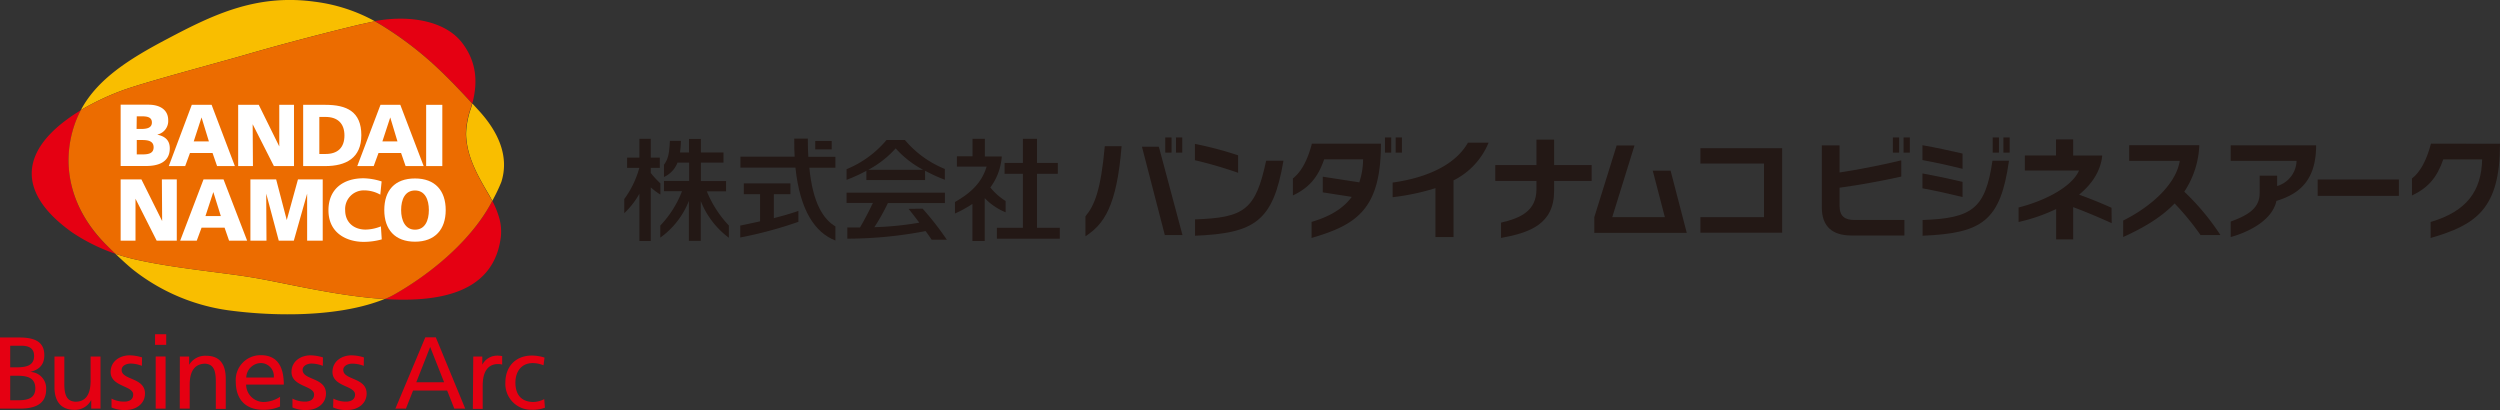 <svg xmlns="http://www.w3.org/2000/svg" viewBox="0 0 553.5 90.77"><rect x="0" y="0" width="553.5" height="90.77" fill="#333333" stroke="none"/><defs><style>.cls-1{fill:#e50012;}.cls-2{fill:#f9be00;}.cls-3{fill:#ec6c00;}.cls-4{fill:#fff;}.cls-5{fill:#231815;}</style></defs><g id="レイヤー_2" data-name="レイヤー 2"><g id="メニュー"><path class="cls-1" d="M62,87.86A6.81,6.81,0,0,1,58.42,89a3.89,3.89,0,0,1-3.93-3.85h8.33a3.78,3.78,0,0,0,0-.67c-.15-3.37-1.47-5.84-5.07-5.84A5.48,5.48,0,0,0,52.2,84.5c0,3.75,2,6.23,6.13,6.23A8.89,8.89,0,0,0,62,90Zm-7.48-4.27a3.31,3.31,0,0,1,3.23-3.21,2.91,2.91,0,0,1,2.87,3.21h-6.1"/><path class="cls-1" d="M24.69,88.25a6,6,0,0,0,2.8.67c1,0,2-.36,2-1.57,0-2-5-1.71-5-5,0-2.34,2-3.68,4.24-3.68a9.67,9.67,0,0,1,2.72.46L31.41,81A7.22,7.22,0,0,0,29,80.49c-1.06,0-2.07.48-2.07,1.41,0,2.3,5.17,1.63,5.17,5.23,0,2.4-2.17,3.64-4.18,3.64a7,7,0,0,1-3.23-.56Z"/><path class="cls-1" d="M64.75,88.25a6,6,0,0,0,2.79.67c.95,0,2-.36,2-1.57,0-2-5-1.71-5-5,0-2.34,2-3.68,4.23-3.68a9.81,9.81,0,0,1,2.73.46L71.47,81A7.27,7.27,0,0,0,69,80.49C68,80.49,67,81,67,81.9c0,2.3,5.17,1.63,5.17,5.23,0,2.4-2.18,3.64-4.19,3.64a7,7,0,0,1-3.23-.56Z"/><path class="cls-1" d="M73.81,88.25a6,6,0,0,0,2.8.67c.94,0,2-.36,2-1.57,0-2-5-1.71-5-5,0-2.34,2-3.68,4.23-3.68a9.81,9.81,0,0,1,2.73.46L80.53,81a7.27,7.27,0,0,0-2.45-.49C77,80.49,76,81,76,81.9c0,2.3,5.17,1.63,5.17,5.23,0,2.4-2.18,3.64-4.19,3.64a7,7,0,0,1-3.23-.56Z"/><path class="cls-1" d="M2.26,76.54H4.63c1.38,0,2.92.3,2.92,2.26,0,2.22-1.85,2.53-4,2.53H2.26ZM0,90.47H4.3c3.27,0,5.92-.85,5.92-4.3a3.62,3.62,0,0,0-3.55-3.82v0c2-.5,3.14-1.56,3.14-3.73,0-3-2.2-3.9-5.54-3.9H0V90.47m2.26-7.28H3.73c1.94,0,4.09.22,4.09,2.78,0,2.24-1.73,2.65-3.82,2.65H2.26V83.19"/><path class="cls-1" d="M36.8,76.35H34.33V74H36.8Zm-2.33,2.58h2.19V90.47H34.47V78.93"/><path class="cls-1" d="M39.82,78.93h2.06v1.84h0a4.11,4.11,0,0,1,3.78-2c3.1,0,4.32,2,4.32,5.09v6.66H47.78v-6c0-2.63-.54-3.85-2.33-4C43,80.54,42,82.33,42,85.13v5.34h-2.2Z"/><path class="cls-1" d="M22.25,90.47H20.2V88.63h-.05a4,4,0,0,1-3.66,2.11c-3,0-4.43-1.91-4.43-5v-6.8h2.18v6c0,2.69.62,3.9,2.47,4,2.42,0,3.35-1.84,3.35-4.65V78.93h2.19Z"/><path class="cls-1" d="M120.33,80.88a6.22,6.22,0,0,0-2.51-.49c-2.58.07-3.71,2.12-3.71,4.31S115,88.92,118,89a5.36,5.36,0,0,0,2.49-.64l.16,1.9a7.56,7.56,0,0,1-2.88.46,5.72,5.72,0,0,1-5.88-6c0-3.61,2.3-6,5.88-6a9.37,9.37,0,0,1,2.79.45Z"/><path class="cls-1" d="M104.78,78.94h2v1.81h0a3.69,3.69,0,0,1,3-2,5.35,5.35,0,0,1,1.4.09v1.87a4,4,0,0,0-1.31-.09c-2,.21-3,1.86-3,4.75v5.15h-2.18Z"/><path class="cls-1" d="M87.54,90.47h2.33l1.58-4H99l1.58,4H103L96.49,74.69H94.16Zm10.79-5.83H92.16l3.08-7.82,3.09,7.82"/><path class="cls-2" d="M111,40.28c1.78-5.61-.62-11.07-5.07-15.89l-1.35-1.47c-.11.42-.23.84-.38,1.27a18.47,18.47,0,0,0-1,5.46c.1,4.88,2.46,9.08,5,13.36.28.48.55,1,.81,1.46l.27-.53A35.82,35.82,0,0,0,111,40.28Z"/><path class="cls-2" d="M55.49,61.37c-6.69-1.09-16.84-2-25.09-3.83a45.57,45.57,0,0,1-4.85-1.35c1.53,1.46,3.33,3.11,4.36,3.87a43.75,43.75,0,0,0,20.71,8.65C61,70.1,73.87,70.08,83.28,66.89c.64-.21,1.26-.44,1.87-.69-1-.06-2-.13-3-.23C72.25,65,61.87,62.4,55.49,61.37Z"/><path class="cls-1" d="M96.82,15c2.86,2.67,5.65,5.66,7.74,7.93,1.4-5.17.71-9.52-2.17-13.35C98.57,4.49,90.47,3.33,83.32,4.62L83,4.7c.49.27,1,.56,1.44.85A77.14,77.14,0,0,1,96.82,15Z"/><path class="cls-1" d="M87.26,65.21a15.7,15.7,0,0,1-2.11,1c1.28.08,2.55.13,3.79.14,11.07.06,20.49-2.94,21.93-13.75a11.08,11.08,0,0,0-.48-4.8A20.09,20.09,0,0,0,109,44.47a35,35,0,0,1-2.44,4C101.78,55.21,94.46,61.12,87.26,65.21Z"/><path class="cls-1" d="M23.28,54c-7.87-8.06-9.72-17.7-6.75-26.44a22.35,22.35,0,0,1,1.37-3.15,35.1,35.1,0,0,0-3.21,2.14C4.46,34.13,4.06,43,16,51.47a40.91,40.91,0,0,0,9.29,4.63l.24.09C24.61,55.29,23.78,54.46,23.28,54Z"/><path class="cls-2" d="M54.05,12.21c12.66-3.7,25.22-6.69,25.79-6.82L83,4.7A37.06,37.06,0,0,0,69.67.38C56.86-1.38,47.3,3.18,37.1,8.58,28.69,13,21.56,17.47,17.9,24.37a56.42,56.42,0,0,1,8.84-4.22C31.28,18.4,47.86,14,54.05,12.21Z"/><path class="cls-3" d="M108.14,43c-2.51-4.28-4.87-8.48-5-13.36a18.47,18.47,0,0,1,1-5.46c.15-.43.27-.85.38-1.27-2.09-2.27-4.88-5.26-7.74-7.93A77.14,77.14,0,0,0,84.41,5.55c-.47-.29-1-.58-1.44-.85l-3.13.69c-.57.13-13.13,3.12-25.79,6.82C47.86,14,31.28,18.4,26.74,20.15a56.42,56.42,0,0,0-8.84,4.22,22.35,22.35,0,0,0-1.37,3.15c-3,8.74-1.12,18.38,6.75,26.44.5.5,1.33,1.33,2.27,2.23a45.57,45.57,0,0,0,4.85,1.35c8.25,1.84,18.4,2.74,25.09,3.83,6.38,1,16.76,3.65,26.7,4.6,1,.1,2,.17,3,.23a15.7,15.7,0,0,0,2.11-1c7.2-4.09,14.52-10,19.25-16.73a35,35,0,0,0,2.44-4C108.69,44,108.42,43.49,108.14,43Z"/><path class="cls-4" d="M30.28,31h1.1c1.23,0,2.63.13,2.63,1.61s-1.36,1.58-2.67,1.58H30.28Zm-3.57,5.75h5.66c2.4,0,5.22-.68,5.22-3.92,0-1.65-.92-2.63-2.71-3v-.05a3.06,3.06,0,0,0,2.36-3.17c0-2.33-1.86-3.43-4.36-3.43H26.71Zm3.57-11h1c1.2,0,2.35.12,2.35,1.37s-1.22,1.43-2.39,1.43h-1Z"/><path class="cls-4" d="M46.25,31.31H42.89L44.62,26h0Zm-8.88,5.46H41l1.06-2.89h5l1,2.89H52L46.85,23.21H42.46Z"/><path class="cls-4" d="M52.73,23.21h4.56l4.54,9.21h0l0-9.21h3.26V36.77H60.64l-4.7-9.27h0L56,36.77H52.73Z"/><path class="cls-4" d="M70.7,25.89h1.39c2.61,0,4.17,1.4,4.17,4.1s-1.5,4.1-4.17,4.1H70.7ZM67.12,36.77H72C76.58,36.77,80,35,80,29.93c0-5.25-3.27-6.72-7.94-6.72H67.12Z"/><path class="cls-4" d="M88,31.31H84.66L86.4,26h0Zm-8.9,5.46h3.64l1.06-2.89h5l1,2.89H93.8L88.63,23.21H84.24Z"/><path class="cls-4" d="M94.35,23.21h3.58V36.77H94.35Z"/><path class="cls-4" d="M26.71,39.72h4.6l4.59,9.22h0l-.06-9.22h3.3V53.29H34.69L30,44h0L30,53.29H26.71Z"/><path class="cls-4" d="M48.89,47.83h-3.4l1.74-5.31h0Zm-9,5.46h3.67l1.07-2.89h5.09l1,2.89h4L49.49,39.72H45.06Z"/><path class="cls-4" d="M55.44,39.72h5.7l2.35,9h0l2.48-9h5.48V53.29H68L68,42.87h0L65.05,53.29H61.72L58.94,42.87h0L59,53.29H55.44Z"/><path class="cls-4" d="M84.52,53a15.11,15.11,0,0,1-4,.55c-3.62,0-7.8-1.83-7.8-7,0-4.72,3.3-7.08,7.77-7.08a14,14,0,0,1,4,.7l-.29,2.93a7.26,7.26,0,0,0-3.54-.95,4.13,4.13,0,0,0-4.24,4.4c0,2.66,1.89,4.28,4.53,4.28a9.48,9.48,0,0,0,3.38-.71Z"/><path class="cls-4" d="M88.81,46.51c0-2.36.87-4.34,3.07-4.34s3.07,2,3.07,4.34-.87,4.34-3.07,4.34S88.81,48.74,88.81,46.51Zm-3.73,0c0,4.31,2.37,7,6.8,7s6.8-2.71,6.8-7-2.33-7-6.8-7S85.08,42.16,85.08,46.51Z"/><path class="cls-5" d="M344.08,30.91h-3.91v5.64h-9.12v3.51h9.12v1.82c0,4.72-3.34,6.37-7.84,7.41v3.39c6.39-1.15,11.75-3.09,11.75-10.4V40.06h8.31V36.55h-8.31Z"/><path class="cls-5" d="M308.33,40.42v3.24a51.83,51.83,0,0,0,9.48-2V52.48h4V39.94a16.18,16.18,0,0,0,7.76-8.35H325C322.34,36.29,316.36,39.29,308.33,40.42Z"/><polygon class="cls-5" points="376.47 32.81 376.47 36.21 390.55 36.21 390.55 48.08 376.47 48.08 376.47 51.52 394.57 51.52 394.57 32.81 376.47 32.81"/><path class="cls-5" d="M274.12,34.39a77.46,77.46,0,0,0-9.57-2.53v3.61a94.18,94.18,0,0,1,9.57,2.79Z"/><path class="cls-5" d="M264.58,48.57v3.62c13.28-.54,17.29-3.21,19.58-16.6h-3.84C278,46.45,275.53,48.2,264.58,48.57Z"/><polygon class="cls-5" points="252.83 32.49 257.89 52.04 261.8 52.04 256.57 32.49 252.83 32.49"/><path class="cls-5" d="M240.32,47.89v4.42c4.05-2.64,6.93-6.57,8-19.94h-3.72C243.73,42.06,242.33,45.49,240.32,47.89Z"/><rect class="cls-5" x="257.99" y="30.43" width="1.39" height="3.36"/><rect class="cls-5" x="260.36" y="30.43" width="1.39" height="3.36"/><rect class="cls-5" x="306.63" y="30.43" width="1.39" height="3.36"/><rect class="cls-5" x="309" y="30.43" width="1.39" height="3.36"/><path class="cls-5" d="M286.25,39.51v3.76c3.62-1.73,5.54-4,6.92-8h8.62a16.85,16.85,0,0,1-.84,5.1l-8.09-1.25v3.47l6.42,1c-1.93,2.63-4.94,4.38-8.9,5.54v3.55c10.07-2.92,15.36-6.45,15.36-20.87H290.45C289.48,35.55,288.08,38.06,286.25,39.51Z"/><polygon class="cls-5" points="365.92 37.79 368.6 48.08 356.95 48.08 361.88 32.2 357.93 32.2 352.98 48.08 352.98 51.55 373.45 51.55 369.87 37.79 365.92 37.79"/><path class="cls-5" d="M467.49,46c-2.23-1-4.66-2-7.18-2.9,2.83-2.32,4.78-5.21,5.13-8.67H459V30.86H455.2v3.56h-6.9v3.33h12c-1.49,3.46-7.14,6.59-13.39,8.19v3.21a39.16,39.16,0,0,0,8.32-2.87V53H459V45.86c2.69,1,5.6,2.22,8.53,3.55Z"/><rect class="cls-5" x="419.08" y="30.43" width="1.39" height="3.36"/><rect class="cls-5" x="421.45" y="30.43" width="1.39" height="3.36"/><path class="cls-5" d="M410.59,48.7c-2.12,0-3.31-.79-3.31-3.14v-4c4.05-.54,9.81-1.59,13.66-2.47V35.5c-3.83.94-9.72,2.1-13.66,2.69v-6h-3.93V45.94c0,4.27,2.42,6.2,6.54,6.2h11.74V48.7Z"/><rect class="cls-5" x="441.18" y="30.43" width="1.39" height="3.36"/><rect class="cls-5" x="443.55" y="30.43" width="1.39" height="3.36"/><path class="cls-5" d="M441.13,35.59h3.66c-1.89,13.29-5.85,16.06-19.13,16.6V48.71C436.7,48.33,439.58,46.16,441.13,35.59Z"/><path class="cls-5" d="M434.51,34c-3-.71-6-1.34-8.88-1.85v3.29c2.81.52,5.79,1.17,8.88,1.94Z"/><path class="cls-5" d="M434.51,40.26c-3-.71-6-1.34-8.88-1.86v3.29c2.81.52,5.79,1.18,8.88,1.94Z"/><polygon class="cls-5" points="229.59 50.43 229.59 38.48 234.2 38.48 234.2 36.07 229.59 36.07 229.59 30.73 226.47 30.73 226.47 36.07 222.41 36.07 222.41 38.48 226.47 38.48 226.47 50.43 220.71 50.43 220.71 52.85 234.64 52.85 234.64 50.43 229.59 50.43"/><path class="cls-5" d="M222.64,47v-2.5a13.42,13.42,0,0,1-3.38-3,12.92,12.92,0,0,0,2.53-6.86h-3.74V30.73h-2.73V34.6h-3.46v2.28h6.57c-1.22,4.24-4.53,6.4-7,7.85v2.54a26.27,26.27,0,0,0,3.86-2.12v8.21h2.73v-9.5A13.25,13.25,0,0,0,222.64,47Z"/><path class="cls-5" d="M178.85,30.68h-3c0,1.43,0,2.77.08,4h-12v2.42h12.18c1,9.56,4.38,14.43,8.85,16.15V50.13c-2.64-1.59-5-5.06-5.77-13h5.77V34.72h-6C178.89,33.47,178.85,32.13,178.85,30.68Z"/><rect class="cls-5" x="180.5" y="31.21" width="3.64" height="1.86"/><path class="cls-5" d="M171.33,43H175V40.6H164.68V43h3.6v6c-1.46.33-2.93.64-4.39.94v2.64a90.57,90.57,0,0,0,12.88-3.47V46.69c-1.73.61-3.56,1.13-5.44,1.6Z"/><path class="cls-5" d="M191.81,39.86h13V37.8a37.26,37.26,0,0,0,4.38,2V37.41A22.7,22.7,0,0,1,200.35,31h-4.08a22.81,22.81,0,0,1-8.84,6.46v2.36a35.83,35.83,0,0,0,4.38-2Zm6.5-7a21.93,21.93,0,0,0,6.08,4.74H192.23A22.07,22.07,0,0,0,198.31,32.84Z"/><path class="cls-5" d="M201.16,46.24c.76.94,1.58,2,2.37,3.06a70.28,70.28,0,0,1-9.95,1,45.77,45.77,0,0,0,3-5.34h12.62V42.65H187.43v2.28h5.83c-.95,2-1.79,3.59-2.85,5.43-.91,0-1.84,0-2.81,0v2.48a92,92,0,0,0,17.33-1.68c.5.68.95,1.33,1.35,1.92h3.35a64.36,64.36,0,0,0-5.36-6.88Z"/><path class="cls-5" d="M160.75,42.36V40.09h-5.57V36h5V33.76h-5v-3h-2.63v3h-2a20.84,20.84,0,0,0,.2-2.57h-2.44c-.14,3-.43,4.08-1.31,5.29v2.71A5.78,5.78,0,0,0,150,36h2.57v4.06H147v2.27h4a22.73,22.73,0,0,1-4.81,7.6v2.68a18.18,18.18,0,0,0,6.33-8.13v8.85h2.63V44.52a18.75,18.75,0,0,0,6.22,8.12V49.93a24.44,24.44,0,0,1-4.88-7.57Z"/><path class="cls-5" d="M144.08,38.3V37.16h2V34.89h-2V30.73h-2.52v4.16h-2.72v2.27h2.71a21.13,21.13,0,0,1-3.34,6.91V47.2a18,18,0,0,0,3.35-4.3V53.36h2.52V41.48a13.22,13.22,0,0,0,2.13,1.59V40.6A20.16,20.16,0,0,1,144.08,38.3Z"/><path class="cls-5" d="M538.22,31.8c-1,3.76-2.37,6.27-4.21,7.72v3.77c3.63-1.74,5.54-4,6.93-8h8.61c-.17,6.92-3.31,11.47-11.41,13.86v3.54c10.07-2.91,15.36-6.44,15.36-20.86Z"/><rect class="cls-5" x="513.13" y="39.74" width="17.98" height="3.63"/><path class="cls-5" d="M486.93,32.15H471.4v3.47h11.2c-.88,5.45-6.87,10.42-12.53,13.21v3.65c4.2-1.91,8.28-4.19,11.39-7.44a59.09,59.09,0,0,1,5.74,7h4.4a53.34,53.34,0,0,0-8-9.6A20,20,0,0,0,486.93,32.15Z"/><path class="cls-5" d="M493.88,35.62h14.58a6,6,0,0,1-4.3,5.57v-2.3h-3.87v3.83c0,3.16-2.16,4.79-6.41,6.33v3.43c3.46-.95,9.13-3.44,10.12-8,4.9-1.5,8.79-4.37,8.79-12.31H493.88Z"/></g></g></svg>